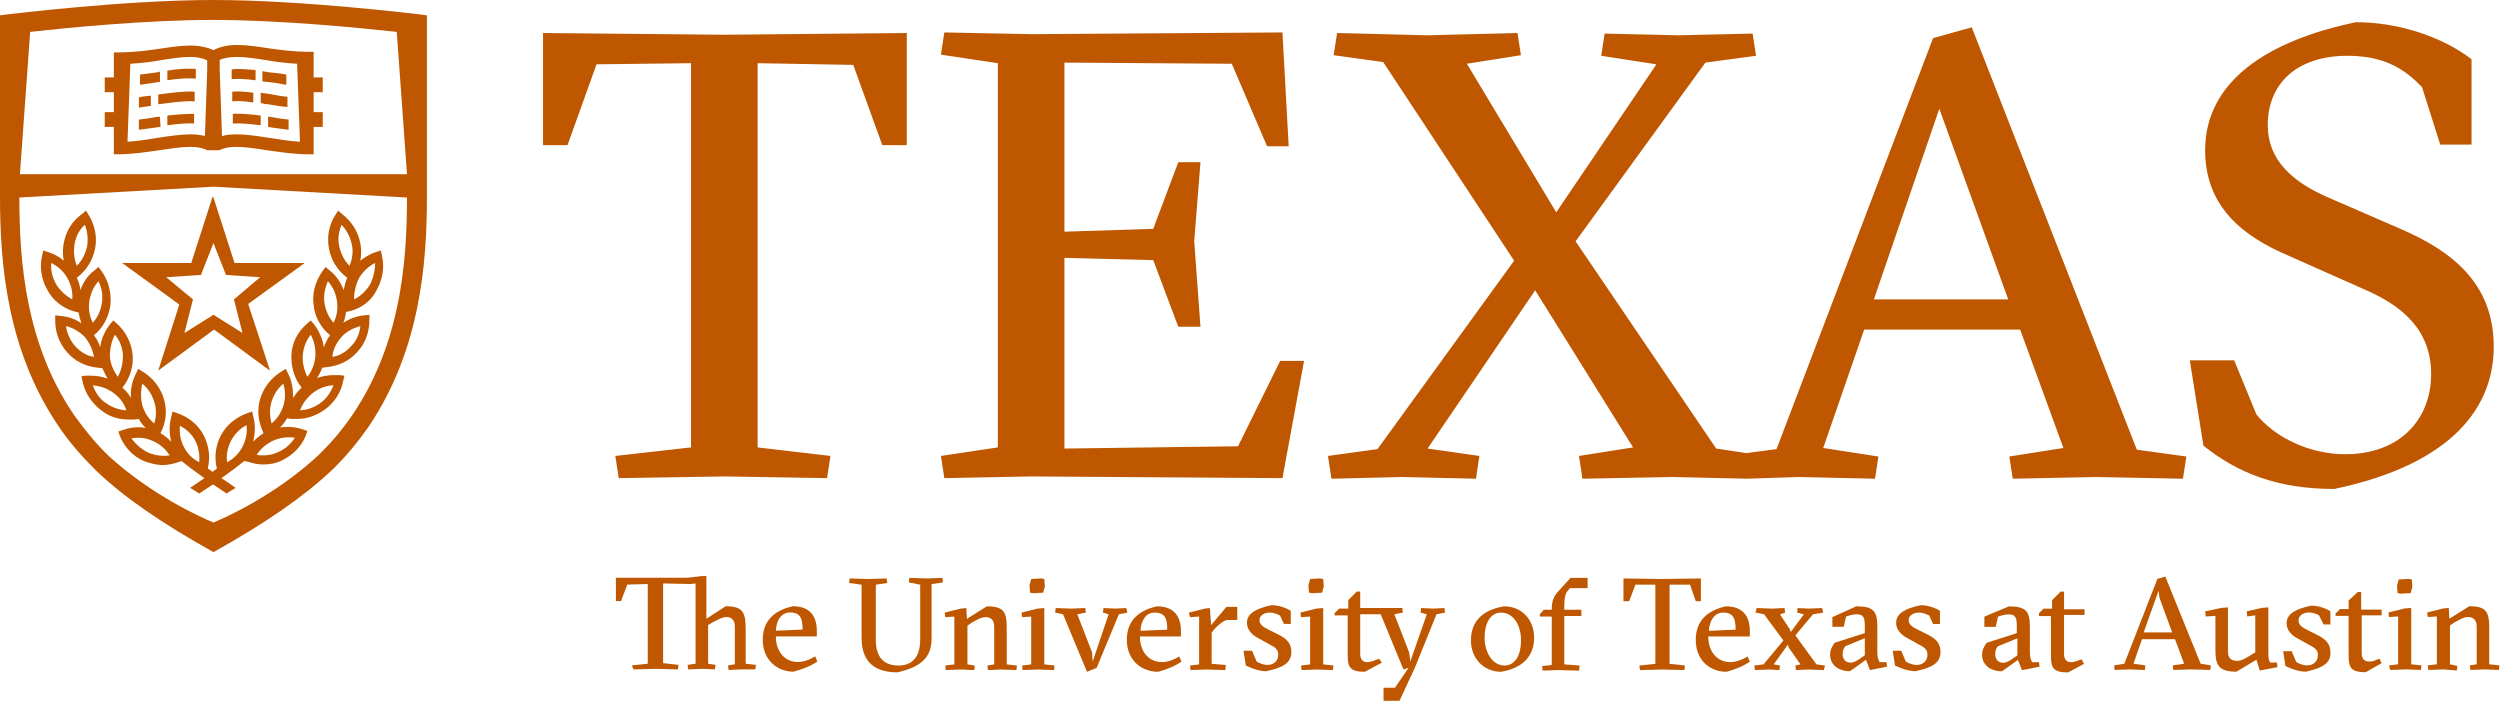 <?xml version="1.0" encoding="utf-8"?>
<!-- Generator: Adobe Illustrator 27.8.0, SVG Export Plug-In . SVG Version: 6.00 Build 0)  -->
<svg version="1.1" id="Layer_1" xmlns="http://www.w3.org/2000/svg" xmlns:xlink="http://www.w3.org/1999/xlink" x="0px" y="0px"
	 viewBox="0 0 439.2 123.2" style="enable-background:new 0 0 439.2 123.2;" xml:space="preserve">
<style type="text/css">
	.st0{fill:#BF5700;}
</style>
<g id="brand.utexas.edu">
	<g id="Brand---Identity---Logos" transform="translate(-205, -464)">
		<g id="Primary-Signature-Anatomy" transform="translate(53, 216)">
			<g id="Wordmark-Anatomy" transform="translate(120, 167)">
				<g id="Group">
					<g id="Primary-Wordmark-Horizontal">
						<g id="RGB_university_primary" transform="translate(75, 98)">
							<g id="TheUniversityOfTexasAtAustin" transform="translate(108, 101)">
								<g id="Austin" transform="translate(262.806, 0)">
									<path id="Shape" class="st0" d="M-37.5-5.7L-39-1.4l2.1,0.3l-0.1,0.8l-2.8-0.1l-2.5,0.1l-0.1-0.8l1.8-0.3l5.8-14.9l1.4-0.4
										l6.2,15.3l1.8,0.3l-0.1,0.8l-3.3-0.1L-32-0.3l-0.1-0.8l2-0.3l-1.6-4.3L-37.5-5.7L-37.5-5.7z M-34.4-12.9l-0.2-1.3l-2.6,7.3
										h5L-34.4-12.9z"/>
									<path id="Shape_00000033340390619070034360000013824022638807114920_" class="st0" d="M-15.3-3.3c0,1,0.1,1.3,0.3,1.7h1.2
										l0.1,0.8l-3.1,0.6l-0.6-1.9L-20.9,0c-3.1,0-3.7-1.1-3.7-3.8v-6l-1.7,0.1l-0.1-0.9l2.8-0.6l1.2-0.1v7.7
										c0,1.2,0.5,1.7,1.7,1.7c0.7,0,1.7-0.6,2.6-1.2l0.5-0.3v-6.5L-19-9.7l-0.1-0.9l2.6-0.6l1.2-0.1V-3.3L-15.3-3.3z"/>
									<path id="Shape_00000003067010588350539780000012916569117948923538_" class="st0" d="M-6.4-9.9c-0.2-0.1-0.9-0.5-1.8-0.5
										C-9.1-10.4-10-9.9-10-9c0,0.8,0.6,1.2,1.6,1.7l1.8,0.9c1.6,0.8,2.2,1.7,2.2,3C-4.3-1.4-6-0.6-8.7,0c-1.5,0-3-0.7-3.6-1
										l-0.4-2.6h1.5l0.8,1.9c0.5,0.3,1.2,0.6,1.9,0.6c1.2,0,1.9-0.8,1.9-1.8c0-0.9-0.5-1.3-1.7-1.9l-1.8-1c-1-0.5-2-1.4-2-2.7
										c0-1.6,1.5-2.5,4.3-3.1c1.3,0,2.7,0.5,3.4,1v2.3h-1.2L-6.4-9.9z"/>
									<path id="Shape_00000098901443305133268330000015175829369651172783_" class="st0" d="M-3.5-9.8v-0.4l0.8-0.8h1.5v-1.5
										L0.4-14H1v3.1h3.6v1H1.1v6.7c0,0.7,0.3,1.4,1.2,1.4C3-1.7,3.5-2,4.2-2.3l0.4,0.8L1.8,0.1c-2.7,0-3-0.9-3-3v-6.9H-3.5z"/>
									<path id="Shape_00000183220363958279769100000010638164977487708349_" class="st0" d="M8.8-0.4L6.1-0.3L5.9-1.1l1.6-0.2
										v-8.4L5.9-9.6l-0.1-0.8l2.8-0.7l1.2-0.1v9.9l1.8,0.2l-0.1,0.8L8.8-0.4z M7.6-16.2l1.7-0.1l0.6,0.1l0.1,1.3l-0.3,1.1
										l-1.7,0.1l-0.6-0.1l-0.1-1.3L7.6-16.2z"/>
									<path id="Shape_00000008868747146434228570000007392337460592635049_" class="st0" d="M15.5-0.4l-2.7,0.1l-0.1-0.8l1.6-0.2
										v-8.4l-1.6,0.1l-0.1-0.8l2.8-0.7l1-0.1l0.1,1.9l3.5-2.2c3,0,3.5,1,3.5,3.8v6.4l1.8,0.2l-0.1,0.8l-2.7-0.1l-2.3,0.1
										l-0.1-0.8l1.2-0.2v-6.6c0-1.2-0.6-1.7-1.5-1.7c-0.8,0-1.6,0.5-2.5,1l-0.7,0.5v6.8L17.9-1l-0.1,0.8L15.5-0.4z"/>
								</g>
								<g id="at" transform="translate(240.01, 2.933)">
									<path id="Shape_00000133503043807284860360000012585454170421017007_" class="st0" d="M-38.1-14.4c3,0,3.7,0.8,3.7,3.6v4.5
										c0,1,0.2,1.3,0.4,1.7h1.2l0.1,0.8l-3.1,0.6l-0.7-1.8l-2.8,2c-2,0-3.5-1.1-3.5-2.9c0-0.8,0.3-1.4,0.8-2.1l5.3-1.7v-1.1
										c0-1.4-0.1-2.2-1.4-2.2c-0.6,0-1.4,0.2-1.9,0.4l-0.4,1.8h-2v-1.8L-38.1-14.4z M-36.6-8.8L-40-7.4c-0.3,0.3-0.5,0.8-0.5,1.3
										c0,1.2,0.7,1.6,1.4,1.6c0.6,0,1.2-0.4,1.5-0.6l1-0.7V-8.8z"/>
									<path id="Shape_00000111161401248222238750000006141429272032912830_" class="st0" d="M-32.8-12.8v-0.4l0.8-0.8h1.5v-1.5
										l1.5-1.5h0.6v3.1h3.6v1h-3.6V-6c0,0.7,0.3,1.4,1.2,1.4c0.7,0,1.2-0.3,1.9-0.5l0.4,0.8l-2.8,1.5c-2.7,0-3-0.9-3-3v-6.9
										H-32.8z"/>
								</g>
								<g id="Texas" transform="translate(177.211, 0.419)">
									<polygon id="Shape_00000087393241850787892450000002973798294665609349_" class="st0" points="-32.3,-0.7 -36.1,-0.8 
										-40.1,-0.7 -40.2,-1.5 -37.4,-1.8 -37.4,-15.7 -40.9,-15.7 -42,-12.8 -43,-12.8 -43,-16.8 -36.2,-16.7 -29.4,-16.8 
										-29.4,-12.8 -30.3,-12.8 -31.3,-15.7 -34.9,-15.7 -34.9,-1.8 -32.2,-1.5 									"/>
									<path id="Shape_00000090280756674856743480000015456326405599503770_" class="st0" d="M-28.1-6.6c0,2.6,1.5,4.5,3.9,4.5
										c0.9,0,2.1-0.4,3-1l0.4,0.9c-1.1,0.8-2.6,1.4-4.1,1.8c-2.9,0-5.4-2-5.4-5.6c0-3.4,2.1-5.2,5.3-5.9c3.1,0,4.2,1.9,4.2,4.3v1
										L-28.1-6.6L-28.1-6.6z M-23.3-7.8c0-1.8-0.3-3-2.2-3c-1.4,0-2.4,1.3-2.5,3.2L-23.3-7.8z"/>
									<polygon id="Shape_00000030446555310329480400000012584129167497585080_" class="st0" points="-15.5,-1.5 -15.6,-0.7 
										-17.5,-0.8 -19.9,-0.7 -20,-1.5 -18.4,-1.7 -14.9,-5.9 -18.3,-10.5 -19.8,-10.8 -19.6,-11.6 -16.9,-11.5 -14.7,-11.6 
										-14.6,-10.8 -15.5,-10.5 -13.8,-7.9 -13.6,-7.4 -11.3,-10.5 -12.5,-10.8 -12.4,-11.6 -10.5,-11.5 -8.1,-11.6 -7.9,-10.8 
										-9.7,-10.5 -12.8,-6.8 -9.1,-1.7 -7.6,-1.5 -7.8,-0.7 -10.5,-0.8 -12.7,-0.7 -12.8,-1.5 -11.9,-1.7 -14,-4.7 -14.1,-5.2 
										-16.6,-1.7 									"/>
									<path id="Shape_00000162330052239820403800000009837124284090102693_" class="st0" d="M-2.1-11.9c3,0,3.7,0.8,3.7,3.6v4.5
										c0,1,0.2,1.3,0.4,1.7h1.2l0.1,0.8L0.3-0.7l-0.7-1.8l-2.8,2c-2,0-3.5-1.1-3.5-2.9c0-0.8,0.3-1.4,0.8-2.1l5.3-1.7v-1.1
										c0-1.4-0.1-2.2-1.4-2.2c-0.6,0-1.4,0.2-1.9,0.4l-0.4,1.8h-2V-10L-2.1-11.9z M-0.6-6.3L-4-4.9c-0.3,0.3-0.5,0.8-0.5,1.3
										C-4.5-2.4-3.8-2-3.1-2c0.6,0,1.2-0.4,1.5-0.6l1-0.7V-6.3z"/>
									<path id="Shape_00000149382967427690888280000009018974636534965376_" class="st0" d="M10.7-10.3c-0.3-0.1-0.9-0.5-1.8-0.5
										c-0.9,0-1.8,0.5-1.8,1.3c0,0.8,0.6,1.2,1.6,1.7l1.8,0.9c1.6,0.8,2.2,1.7,2.2,3c0,2.1-1.7,2.8-4.4,3.4c-1.4,0-3-0.7-3.6-1
										L4.3-4.1h1.5l0.8,1.9c0.5,0.3,1.2,0.6,1.9,0.6c1.2,0,1.9-0.8,1.9-1.8c0-0.9-0.5-1.3-1.7-1.9l-1.8-1c-1-0.5-2-1.4-2-2.7
										c0-1.6,1.5-2.5,4.3-3.1c1.3,0,2.7,0.5,3.4,1v2.3h-1.2L10.7-10.3z"/>
								</g>
								<g id="of" transform="translate(150.114, 0.419)">
									<path id="Shape_00000165223826795535094340000016357906206015543702_" class="st0" d="M-31.6-6.4c0,3.4-2.2,5.4-5.8,6
										c-3.1,0-5.3-2.4-5.3-5.5c0-3.5,2.2-5.4,5.8-6C-33.7-11.9-31.6-9.5-31.6-6.4z M-36.8-1.5c1.9,0,2.9-1.9,2.9-4.4
										c0-2.9-1.5-4.9-3.5-4.9c-1.9,0-2.9,1.9-2.9,4.4C-40.3-3.8-38.9-1.5-36.8-1.5z"/>
									<path id="Shape_00000092456436116456759510000007403986457770828422_" class="st0" d="M-26.3-11.3h3v1.1h-3v8.5l2.7,0.2
										l-0.1,0.9l-3.7-0.1l-2.7,0.1l-0.1-0.8l1.7-0.2v-8.5h-2.1v-0.4l0.7-0.8h1.4v-0.2c0-1.4,0.4-2.3,1.3-3.2l2-2.2h3v1.8h-3.1
										l-0.5,0.6c-0.3,0.4-0.5,1.1-0.5,2.6V-11.3L-26.3-11.3z"/>
								</g>
								<g id="University" transform="translate(40.862, 0.419)">
									<path id="Shape_00000053504012953110237210000005387960932110469293_" class="st0" d="M-32.2-16.1l0.1-0.8l3,0.1l2.8-0.1
										l0.1,0.8l-2,0.3v9.4c0,3-1.2,5-6,6.1c-4.6,0-6.3-2.4-6.3-6.1v-9.3l-2.2-0.3l0.1-0.8l3.3,0.1l3.2-0.1l0.1,0.8l-2,0.3v9.7
										c0,2.8,1.2,4.5,4,4.5c2.5,0,3.8-1.6,3.8-4.6v-9.6L-32.2-16.1z"/>
									<path id="Shape_00000034062583124242386000000005778456304678931878_" class="st0" d="M-23-0.8l-2.7,0.1l-0.1-0.8l1.6-0.2
										v-8.4l-1.6,0.1l-0.1-0.8l2.8-0.7l1-0.1l0.1,1.9l3.5-2.2c3,0,3.5,1,3.5,3.8v6.4l1.8,0.2l-0.1,0.8L-16-0.8l-2.3,0.1l-0.1-0.8
										l1.2-0.2v-6.6c0-1.2-0.6-1.7-1.5-1.7c-0.8,0-1.6,0.5-2.5,1l-0.7,0.5v6.8l1.3,0.2l-0.1,0.8L-23-0.8z"/>
									<path id="Shape_00000077314242440916847250000008958550433885383592_" class="st0" d="M-9.5-0.8l-2.7,0.1l-0.1-0.8l1.6-0.2
										v-8.4l-1.6,0.1l-0.1-0.8l2.8-0.7l1.2-0.1v9.9l1.8,0.2l-0.1,0.8L-9.5-0.8z M-10.7-16.7l1.7-0.1l0.6,0.1l0.1,1.3l-0.3,1.1
										l-1.7,0.1l-0.6-0.1l-0.1-1.3L-10.7-16.7z"/>
									<polygon id="Shape_00000010269846552594627520000011850177156153471148_" class="st0" points="0.1,-2.2 2.9,-10.5 
										1.9,-10.8 2,-11.6 4.1,-11.5 6,-11.6 6.2,-10.8 4.7,-10.5 0.8,-1.1 -0.9,-0.4 -5.1,-10.5 -6.5,-10.8 -6.4,-11.6 
										-3.7,-11.5 -1.2,-11.6 -1.1,-10.8 -2.6,-10.5 0,-3.8 									"/>
									<path id="Shape_00000173130376473978019980000002297901713653954239_" class="st0" d="M8.4-6.6c0,2.6,1.5,4.5,3.9,4.5
										c0.9,0,2.1-0.4,3-1l0.4,0.9c-1.1,0.8-2.6,1.4-4.1,1.8c-2.9,0-5.5-2-5.5-5.6c0-3.4,2.1-5.2,5.3-5.9c3.1,0,4.2,1.9,4.2,4.3v1
										L8.4-6.6L8.4-6.6z M13.2-7.8c0-1.8-0.3-3-2.2-3c-1.5,0-2.4,1.3-2.5,3.2L13.2-7.8z"/>
									<path id="Shape_00000033370161183239813440000004507249735662647984_" class="st0" d="M20.9-8.6l2.7-3.2h1.9v2.3h-1.8
										c-0.6,0.1-1.6,0.9-2.2,1.6L21-7.3v5.5l2.5,0.2l-0.1,0.9L20-0.8l-2.7,0.1l-0.1-0.8l1.6-0.2v-8.4L17.2-10L17-10.8l2.8-0.7
										l0.9-0.1L20.9-8.6z"/>
									<path id="Shape_00000175300748543947214480000015719433582352580498_" class="st0" d="M33-10.3c-0.3-0.1-0.9-0.5-1.8-0.5
										c-0.9,0-1.8,0.5-1.8,1.3c0,0.8,0.6,1.2,1.6,1.7l1.8,0.9c1.6,0.8,2.2,1.7,2.2,3c0,2.1-1.7,2.8-4.4,3.4c-1.5,0-3-0.7-3.6-1
										l-0.4-2.6h1.5l0.8,1.9c0.5,0.3,1.2,0.6,1.9,0.6c1.2,0,1.9-0.8,1.9-1.8c0-0.9-0.5-1.3-1.7-1.9l-1.8-1c-1-0.5-2-1.4-2-2.7
										c0-1.6,1.5-2.5,4.3-3.1c1.3,0,2.7,0.5,3.4,1v2.3h-1.2L33-10.3z"/>
									<path id="Shape_00000112592108560089592200000015515155527945439623_" class="st0" d="M39.5-0.8l-2.7,0.1l-0.1-0.8l1.6-0.2
										v-8.4L36.7-10l-0.1-0.8l2.8-0.7l1.2-0.1v9.9l1.8,0.2l-0.1,0.8L39.5-0.8z M38.3-16.7l1.7-0.1l0.6,0.1l0.1,1.3l-0.3,1.1
										l-1.7,0.1l-0.6-0.1l-0.1-1.3L38.3-16.7z"/>
									<path id="Shape_00000157295309156603183070000003275524082674274223_" class="st0" d="M51.2,4.7V2.4h2l2.4-3.5l-0.9,0.3
										l-4-9.7h-3.6v7c0,0.7,0.3,1.4,1.2,1.4c0.7,0,1.4-0.3,2.1-0.6L50.9-2l-3,1.6c-2.7,0-3-0.9-3-3v-6.9h-2.3v-0.4l0.8-0.8H45
										v-1.5l1.5-1.5h0.6v2.9h7.4l0.1,0.8l-1.5,0.3l2.6,6.7l0.2,1.6l2.9-8.3l-1.1-0.3l0.1-0.8l2.1,0.1l2-0.1l0.1,0.8l-1.5,0.3
										l-3.8,9.4l-2.7,5.8L51.2,4.7L51.2,4.7z"/>
								</g>
								<path id="The" class="st0" d="M-20.8-0.4l-2.2,0.1l-0.1-0.8l1.2-0.2v-6.6c0-1.2-0.6-1.7-1.5-1.7c-0.7,0-1.6,0.5-2.5,1
									l-0.7,0.4v6.8l1.3,0.2l-0.1,0.8l-2.2-0.1l-2.5,0.1l-0.1-0.8l1.4-0.2v-14.1l-0.9,0.1l-4.8-0.1v14l2.7,0.3l-0.1,0.8l-3.8-0.1
									l-4,0.1L-40-1.1l2.8-0.3v-14l-3.6,0.1l-1.1,2.9h-0.9v-4.1l6.8,0l5.8,0l2.5-0.3h0.8v7.5l3.4-2.2c3,0,3.5,1.1,3.5,4v6.1
									l1.8,0.2l-0.1,0.8L-20.8-0.4z M-14.7-6.2c0,2.6,1.5,4.5,3.9,4.5c0.9,0,2.1-0.4,3-1l0.4,0.9C-8.5-1-10.1-0.4-11.6,0
									C-14.4,0-17-2-17-5.6c0-3.4,2.1-5.2,5.3-5.9c3.1,0,4.2,1.9,4.2,4.3v1L-14.7-6.2L-14.7-6.2z M-10-7.4c0-1.8-0.3-3-2.2-3
									c-1.5,0-2.4,1.3-2.5,3.2L-10-7.4z"/>
							</g>
							<g id="ShieldTexas">
								<path id="Texas_00000057832175042825609270000018160312949627165872_" class="st0" d="M378.7,23.2
									c8.8,3.8,16.4,9.4,16.4,20.7c0,10.5-7.1,20.6-28,25c-10.2,0-17.1-2.9-23-7.6l-2.4-15h7.8l3.9,9.5c3.3,4.1,9.4,7,15.6,7
									c9.5,0,15.1-6,15.1-14.1c0-7.6-4.9-11.9-11.6-14.8L359,27.9c-8-3.4-14.6-8.6-14.6-18.5c0-12.2,11.1-19.3,26.5-22.5
									c7,0,14.8,2.3,20.3,6.5v15h-5.5l-3.2-10.1c-2.9-3-6.4-5.5-13.1-5.5c-8.8,0-14,4.8-14,12.2c0,6.1,4.3,9.9,10.4,12.6
									L378.7,23.2z M303.4-12.2l29,74.2l8.7,1.2l-0.6,3.9l-15.3-0.3l-14.6,0.3l-0.6-3.9l9.5-1.5l-7.6-20.8h-27.4l-7.2,20.8
									l9.7,1.5l-0.6,3.9L273,66.8l-9.1,0.3l-13-0.3L235,67.1l-0.6-4l9.5-1.5L226.7,34l-18.9,27.8l9.1,1.3l-0.6,4l-13-0.3
									l-12.4,0.3l-0.6-4l8.7-1.2l24-33.1L200-6.1l-8.7-1.2l0.6-3.9l15.9,0.4l15.8-0.4l0.6,3.9l-9.5,1.5l15.7,26.1l17.6-26
									l-9.7-1.5l0.6-3.9l13,0.3l13-0.3l0.6,3.9L256.6-6l-22.8,31.4l24.7,36.4l5.3,0.8l5.3-0.7l27.5-72.2L303.4-12.2z M286.2,35.6
									h23.6L297.7,2.1L286.2,35.6z M174.5,61.4l7.4-15h4.2L182.3,67l-44.1-0.3L122.9,67l-0.6-3.9l10-1.5V-5.9l-10-1.5l0.6-3.9
									l15.3,0.3l44.1-0.3l1.1,20h-3.8l-6.2-14.5L144-6v29.7l15.6-0.5l4.4-11.7h3.9l-1.1,13.9l1.1,15h-3.9l-4.4-11.7L144,28.3v33.5
									L174.5,61.4z M52.4-11.2l31.9,0.3l32-0.3V8.5h-4.3l-5.1-14.1L90.1-5.9v67.5l12.8,1.5l-0.6,3.9l-18-0.3L65.7,67l-0.6-3.9
									l13.3-1.5V-5.9L61.8-5.7L56.7,8.5h-4.3V-11.2z"/>
								<g id="Shield">
									<path id="Laurel" class="st0" d="M18.7,37.6l-0.9,0.2c-0.1,0.6-0.2,1.3-0.5,1.9c1.1-0.7,2.4-1.2,3.7-1.3l0.9-0.1v0.9
										c0,2.1-0.7,4.1-2.1,5.6c-1.4,1.6-3.3,2.5-5.4,2.7l-0.8,0.1c-0.2,0.6-0.5,1.2-0.9,1.8c0.9-0.3,1.9-0.5,2.9-0.5
										c0.3,0,0.7,0,1,0l0.9,0.1l-0.2,0.9c-0.4,2.1-1.6,3.9-3.3,5.1c-1.4,1-3.1,1.6-4.8,1.6c-0.3,0-0.7,0-1,0l-0.8-0.1
										c-0.3,0.6-0.7,1.1-1.2,1.6c1.3-0.2,2.7-0.1,3.9,0.3l0.9,0.3l-0.3,0.9c-0.8,1.9-2.3,3.4-4.2,4.3c-1,0.5-2.1,0.7-3.3,0.7
										c-0.9,0-1.8-0.2-2.7-0.5L-0.1,64c-1.1,0.9-2.3,1.8-4,3c0.8,0.5,1.6,1.1,2.5,1.7l-1.6,1c-0.9-0.6-1.7-1.2-2.4-1.6
										c-0.7,0.5-1.5,1-2.4,1.6l-1.6-1c0.9-0.6,1.8-1.2,2.5-1.7c-1.7-1.2-2.9-2.1-4-3l-0.6,0.2c-0.9,0.3-1.8,0.5-2.7,0.5
										c-1.1,0-2.2-0.3-3.3-0.7c-1.9-0.8-3.4-2.4-4.2-4.3l-0.3-0.9l0.9-0.3c1.2-0.4,2.6-0.6,3.9-0.3c-0.5-0.5-0.9-1-1.2-1.6
										l-0.8,0.1c-0.3,0-0.7,0-1,0c-1.8,0-3.4-0.5-4.8-1.6c-1.7-1.3-2.9-3.1-3.3-5.1l-0.2-0.9L-28,49c0.3,0,0.7,0,1,0
										c1,0,2,0.2,2.9,0.5c-0.3-0.5-0.6-1.1-0.9-1.8l-0.8-0.1c-2.1-0.2-4-1.1-5.4-2.7c-1.4-1.6-2.1-3.5-2.1-5.6v-0.9l0.9,0.1
										c1.3,0.1,2.6,0.5,3.7,1.3c-0.2-0.6-0.4-1.3-0.5-1.9l-0.8-0.2c-2-0.6-3.7-1.9-4.7-3.8c-1-1.8-1.4-3.9-0.9-6l0.2-0.9l0.9,0.3
										c1,0.3,1.9,0.8,2.7,1.5c-0.2-1-0.2-2,0-3.1c0.4-2.1,1.5-3.9,3.2-5.1l0.7-0.6l0.5,0.8c1.1,1.8,1.5,3.9,1.1,5.9
										c-0.4,2-1.5,3.8-3.2,5.1c0.3,0.7,0.6,1.4,0.6,2.2c0.5-1.4,1.3-2.6,2.5-3.5l0.7-0.6l0.6,0.8c1.2,1.7,1.7,3.8,1.5,5.9
										c-0.3,2.1-1.3,4-2.9,5.3l0,0c0.5,0.6,0.9,1.4,1.1,2.1c0.2-1.5,0.8-2.8,1.7-4l0.6-0.7l0.7,0.6c1.5,1.4,2.5,3.3,2.7,5.4
										c0.2,2.1-0.5,4.2-1.8,5.8l0,0c0.6,0.5,1.1,1.1,1.5,1.8c-0.1-1.5,0.2-2.9,0.9-4.3l0.4-0.8l0.8,0.5c1.8,1.1,3.1,2.8,3.7,4.8
										c0.6,2,0.4,4.1-0.6,6l0,0c0.7,0.4,1.3,0.9,1.9,1.5c-0.4-1.4-0.4-2.9,0-4.4l0.2-0.9l0.9,0.3c2,0.7,3.7,2.1,4.6,3.9
										c0.9,1.8,1.2,3.8,0.7,5.8c0.3,0.2,0.5,0.3,0.8,0.6c0.3-0.2,0.6-0.4,0.8-0.6c-0.5-2-0.2-4.1,0.7-5.8c1-1.9,2.7-3.2,4.6-3.9
										l0.9-0.3l0.2,0.9c0.4,1.5,0.3,2.9,0,4.4c0.5-0.6,1.2-1.1,1.8-1.5v0c-0.9-1.9-1.2-4-0.6-6s1.9-3.7,3.7-4.8l0.8-0.5l0.4,0.8
										c0.7,1.3,0.9,2.8,0.9,4.3c0.4-0.6,0.9-1.3,1.5-1.8l0,0c-1.3-1.6-1.9-3.7-1.8-5.8s1.1-4,2.7-5.4l0.7-0.6l0.6,0.7
										c0.9,1.2,1.5,2.6,1.7,4c0.3-0.8,0.6-1.5,1.1-2.1l0,0c-1.6-1.3-2.7-3.2-2.9-5.3c-0.3-2.1,0.3-4.1,1.5-5.9l0.6-0.8l0.7,0.6
										c1.2,0.9,2,2.2,2.5,3.5c0.1-0.7,0.3-1.5,0.6-2.2c-1.7-1.3-2.8-3-3.2-5.1c-0.4-2.1,0-4.2,1.1-5.9l0.5-0.8l0.7,0.6
										c1.7,1.3,2.8,3.1,3.2,5.1c0.2,1,0.2,2.1,0,3.1c0.8-0.6,1.7-1.2,2.7-1.5l0.9-0.3l0.2,0.9c0.5,2.1,0.1,4.2-0.9,6
										C22.4,35.6,20.8,37,18.7,37.6z M18.7,43.8c0.9-0.9,1.5-2.2,1.6-3.5c-1.2,0.3-2.4,0.9-3.3,1.9c-0.9,1-1.5,2.2-1.6,3.5
										C16.7,45.5,17.8,44.8,18.7,43.8z M14,36.2c0.2,1.3,0.7,2.5,1.6,3.5c0.6-1.2,0.8-2.5,0.6-3.8c-0.2-1.3-0.7-2.5-1.6-3.5
										C14.1,33.6,13.8,34.9,14,36.2z M16.6,26.3c0.3,1.3,0.9,2.5,1.8,3.4c0.5-1.2,0.7-2.5,0.4-3.8c-0.3-1.3-0.9-2.5-1.8-3.4
										C16.5,23.7,16.3,25,16.6,26.3z M22.9,29.2c-1.2,0.6-2.1,1.5-2.8,2.6c-0.6,1.2-0.9,2.5-0.9,3.8c1.2-0.6,2.1-1.5,2.8-2.6
										C22.6,31.8,22.9,30.5,22.9,29.2z M13.3,53.8c1.1-0.8,1.8-1.9,2.3-3.1c-1.3,0-2.5,0.5-3.6,1.3c-1,0.8-1.8,1.8-2.3,3.1
										C11,55,12.2,54.6,13.3,53.8z M10.2,45.4c-0.1,1.3,0.2,2.6,0.8,3.8c0.8-1,1.3-2.3,1.4-3.6c0.1-1.3-0.2-2.6-0.8-3.8
										C10.8,42.8,10.3,44,10.2,45.4z M6.8,54.2c0.4-1.3,0.3-2.6,0-3.8c-1,0.8-1.7,1.9-2.1,3.2s-0.3,2.6,0,3.8
										C5.7,56.6,6.4,55.5,6.8,54.2z M8.8,59.9c-1.3-0.2-2.6,0-3.8,0.5c-1.2,0.6-2.2,1.4-2.9,2.5C2.5,63,2.9,63,3.3,63
										c0.9,0,1.8-0.2,2.6-0.6C7.1,61.9,8.1,61,8.8,59.9z M-2.4,60.4c-0.6,1.2-0.9,2.5-0.7,3.8c1.2-0.6,2.1-1.6,2.7-2.7
										c0.6-1.2,0.9-2.5,0.7-3.8C-0.9,58.3-1.8,59.3-2.4,60.4z M-17,62.5c1.2,0.5,2.5,0.7,3.8,0.5c-0.7-1.1-1.7-2-2.9-2.5
										c-1.2-0.6-2.5-0.7-3.8-0.5C-19.2,61-18.2,61.9-17,62.5z M-18,54.2c0.4,1.3,1.1,2.4,2.1,3.2c0.4-1.3,0.4-2.6,0-3.8
										c-0.4-1.3-1.1-2.4-2.1-3.2C-18.3,51.6-18.3,53-18,54.2z M-11.4,57.8c-0.1,1.3,0.1,2.6,0.7,3.7c0.6,1.2,1.5,2.1,2.7,2.7
										c0.1-1.3-0.1-2.6-0.7-3.8C-9.3,59.3-10.2,58.4-11.4,57.8z M-24.4,53.8c1.1,0.8,2.3,1.2,3.6,1.3c-0.4-1.3-1.2-2.3-2.3-3.1
										c-1.1-0.8-2.3-1.2-3.6-1.3C-26.2,52-25.5,53.1-24.4,53.8z M-22.8,41.8c-0.6,1.1-0.9,2.4-0.9,3.8c0.1,1.3,0.6,2.5,1.4,3.6
										c0.6-1.1,0.9-2.4,0.9-3.8C-21.5,44.1-21.9,42.9-22.8,41.8z M-29.8,43.8c0.9,1,2,1.7,3.3,1.9c-0.2-1.3-0.8-2.5-1.6-3.5
										c-0.9-0.9-2-1.6-3.3-1.9C-31.2,41.6-30.7,42.8-29.8,43.8z M-30.3,35.6c0.1-1.3-0.2-2.6-0.9-3.8c-0.6-1.1-1.6-2-2.8-2.6
										c-0.1,1.3,0.2,2.6,0.9,3.8C-32.4,34.1-31.4,35-30.3,35.6z M-29.9,25.9c-0.2,1.3-0.1,2.6,0.4,3.8c0.9-0.9,1.5-2.1,1.8-3.4
										c0.2-1.3,0.1-2.6-0.4-3.8C-29.1,23.4-29.7,24.6-29.9,25.9z M-27.3,35.9c-0.2,1.3,0,2.6,0.6,3.8c0.9-1,1.4-2.2,1.6-3.5
										c0.2-1.3,0-2.6-0.6-3.8C-26.6,33.4-27.1,34.6-27.3,35.9z"/>
									<path id="Star" class="st0" d="M-21.4,29.3c-0.1,0-0.1,0-0.1-0.1c0,0,0.1,0,0.1,0h12l3.7-11.5c0,0,0-0.1,0.1-0.1
										c0,0,0.1,0,0.1,0.1l3.7,11.5h12.1c0,0,0.1,0,0.1,0c0,0.1,0,0.1,0,0.1l-9.8,7.1L4.4,48c0,0,0,0,0,0.1h0l-9.8-7.2l-9.8,7.2h0
										c0,0,0,0,0,0l3.7-11.6L-21.4,29.3z M-7.7,31.3l-6.1,0.4l4.7,3.9l-1.5,5.9l5.1-3.2l5.1,3.2l-1.5-5.9l4.6-3.9l-6-0.4
										l-2.2-5.6L-7.7,31.3z"/>
									<path id="Book" class="st0" d="M13.7-0.8L13.7-0.8l-1.6,0v3.5h1.6v2.6h-1.6v4.8H11c-2.4,0-4.8-0.4-7.1-0.7
										C2,9.1,0.1,8.8-1.5,8.8c-1.3,0-2.2,0.2-3,0.6h-2.1c-0.7-0.4-1.7-0.6-3-0.6c-1.5,0-3.4,0.3-5.4,0.6
										c-2.3,0.3-4.7,0.7-7.1,0.7H-23V5.3h-1.6V2.7h1.6v-3.5h-1.6v-2.6h1.6v-4.4h1.1c2.3,0,4.6-0.3,6.7-0.6c2-0.3,3.9-0.6,5.6-0.6
										c1.6,0,3,0.3,4.1,0.8C-4.3-8.8-3-9.1-1.3-9.1c1.7,0,3.6,0.3,5.6,0.6C6.5-8.2,8.8-7.9,11-7.9h1.1v4.5h1.6V-0.8z M-15.2,7.2
										c2-0.3,4-0.6,5.7-0.6c0.9,0,1.8,0.1,2.5,0.3l0.4-11.4v-1.9C-7.4-6.8-8.4-7-9.6-7c-1.6,0-3.4,0.3-5.3,0.6
										c-1.7,0.3-3.4,0.5-5.2,0.6l-0.5,13.7C-18.9,7.8-17,7.5-15.2,7.2z M4.2,7.2C6,7.5,7.9,7.8,9.7,7.9L9.2-5.8
										C7.4-5.9,5.6-6.1,4-6.4C2-6.7,0.2-7-1.4-7c-1.2,0-2.2,0.2-3,0.5v1.9L-4,6.9c0.7-0.2,1.5-0.3,2.5-0.3
										C0.3,6.6,2.2,6.9,4.2,7.2z M-16.5-0.2L-16.5-0.2l0,1.8c-0.7,0.1-1.4,0.2-2.1,0.3l0-1.8C-17.8-0.1-17.1-0.1-16.5-0.2z
										 M-13.6-4.6c1.8-0.3,3.5-0.4,5-0.3l0,1.7c-1.5-0.1-3.1,0-5,0.3V-4.6z M-14.9,3.5L-14.9,3.5l0.1,1.8c0,0,0,0-0.1,0
										c-1.2,0.2-2.4,0.3-3.7,0.5l0-1.8c1.1-0.1,2.2-0.3,3.4-0.5C-15.1,3.6-15,3.5-14.9,3.5z M-13.6,3.3C-11.9,3.1-10.4,3-8.9,3
										l0,1.7c-1.4-0.1-3,0.1-4.7,0.3V3.3z M-15.2-0.4c2.3-0.3,4.5-0.6,6.4-0.5l0,1.7c-1.8-0.1-3.9,0.2-6.2,0.5
										c-0.1,0-0.1,0-0.2,0V-0.4z M1.9-4.7L1.9-4.7v1.8c-1.5-0.2-3-0.3-4.2-0.2l0-1.7C-1.1-5,0.3-4.8,1.9-4.7z M7.3-3.9l0,1.8
										C6.2-2.3,5.1-2.5,4-2.6c-0.3,0-0.6-0.1-0.9-0.1v-1.8c0.4,0.1,0.7,0.1,1.1,0.2C5.3-4.2,6.3-4.1,7.3-3.9z M1.5-0.7L1.5-0.7V1
										C0.2,0.8-1.1,0.7-2.2,0.8l0-1.7C-1.1-1,0.2-0.9,1.5-0.7z M7.5,0l0,1.8C6.3,1.7,5.2,1.5,4,1.3c-0.4,0-0.8-0.1-1.2-0.2v-1.8
										c0.5,0.1,1,0.1,1.5,0.2C5.3-0.3,6.4-0.1,7.5,0z M4.1,5.3L4.1,5.3l0-1.8c0.1,0,0.1,0,0.2,0C5.4,3.7,6.5,3.9,7.7,4l0,1.8
										C6.4,5.6,5.2,5.5,4.1,5.3z M2.8,3.3L2.8,3.3v1.7C1,4.8-0.6,4.6-2.1,4.7l0-1.7C-0.6,2.9,1.1,3.1,2.8,3.3z M-14.9-4.4v1.8
										c0,0,0,0-0.1,0c-1.1,0.2-2.2,0.3-3.4,0.5l0-1.8c1-0.1,2.1-0.3,3.1-0.4C-15.1-4.4-15-4.4-14.9-4.4z"/>
									<path id="ShieldOutline" class="st0" d="M32-14.3V17v0.6c0,11.8-1.2,26.9-10.2,40.3c-1.9,2.7-4,5.3-6.5,7.7l0,0
										C10.3,70.3,3.8,74.8-5.5,80c-9.3-5.2-15.8-9.7-20.7-14.4l0,0c-2.5-2.5-4.7-5-6.5-7.7C-41.8,44.5-43,29.3-43,17.5v-3.9
										v-27.9l1.5-0.2c0.2,0,20.3-2.5,36-2.5s35.8,2.5,36,2.5L32-14.3z M18.9,55.9c8.5-12.5,9.6-26.9,9.6-38.2l-34-1.9l-34.1,1.9
										c0,11.3,1.1,25.7,9.6,38.2c1.8,2.5,3.8,5,6.2,7.3C-16.3,70-7.9,73.8-5.5,74.8c2.4-1,10.8-4.8,18.3-11.7
										C15.2,60.8,17.2,58.4,18.9,55.9z M-37.7-11.4l-1.8,25h34h34l-1.8-25c-6.4-0.7-20.6-2.1-32.3-2.1S-31.4-12.1-37.7-11.4z"/>
								</g>
							</g>
						</g>
					</g>
				</g>
			</g>
		</g>
	</g>
</g>
</svg>
